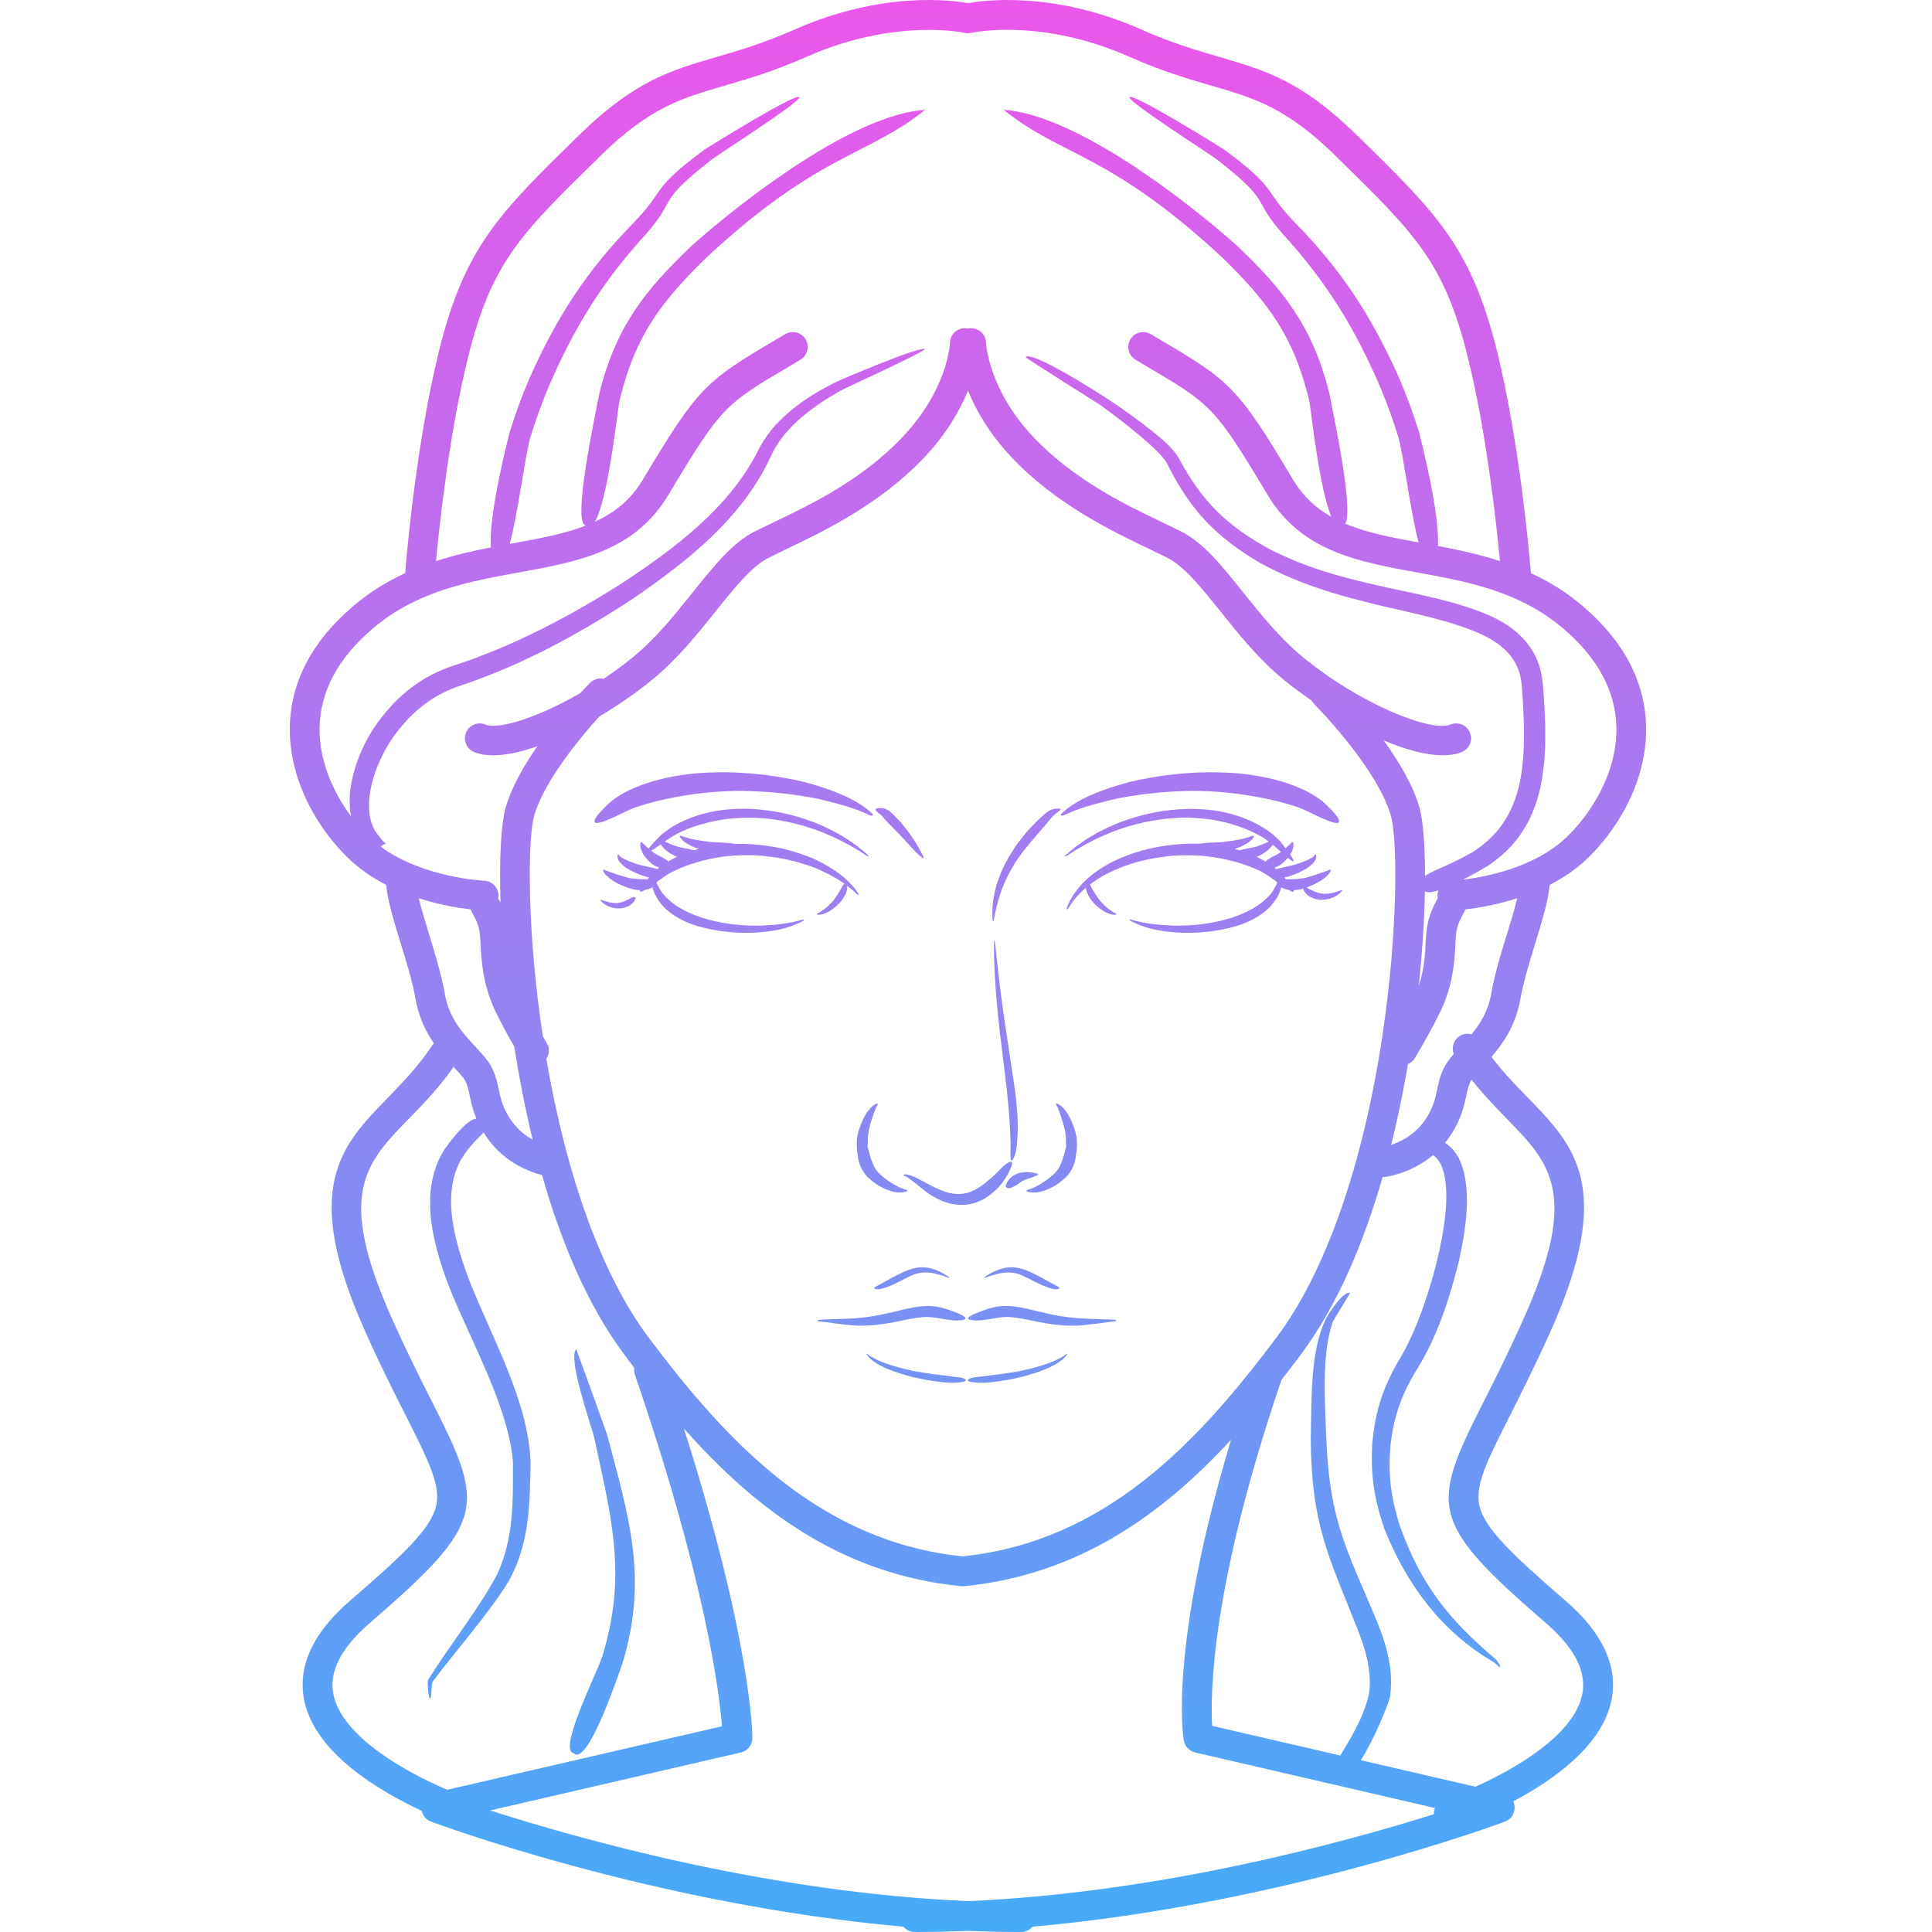 <svg width="120" height="120" viewBox="0 0 120 120" fill="none" xmlns="http://www.w3.org/2000/svg">
<path fill-rule="evenodd" clip-rule="evenodd" d="M54.039 68.853C53.925 68.98 53.83 69.1 53.747 69.253C53.709 69.322 53.671 69.399 53.633 69.469C53.461 69.831 53.315 70.212 53.245 70.605C53.226 70.688 53.22 70.764 53.22 70.847C53.214 71.126 53.214 71.45 53.277 71.729C53.284 71.786 53.284 71.85 53.296 71.913C53.373 72.352 53.519 72.675 53.804 73.018C53.823 73.056 54.014 73.228 54.058 73.26C54.312 73.482 54.547 73.641 54.846 73.787C55.055 73.895 55.233 73.952 55.462 74.016C55.735 74.085 55.983 74.085 56.262 74.028C56.319 74.009 56.364 73.977 56.344 73.914C55.938 73.819 55.589 73.622 55.246 73.393C55.201 73.368 55.157 73.336 55.112 73.304C54.846 73.114 54.535 72.853 54.357 72.568C54.338 72.542 54.274 72.415 54.255 72.377C54.16 72.168 54.09 71.977 54.027 71.748C53.982 71.57 53.938 71.386 53.88 71.215C53.893 71.094 53.9 70.974 53.9 70.847C53.9 70.624 53.925 70.434 53.963 70.205C54.008 70.015 54.052 69.831 54.109 69.64C54.166 69.475 54.223 69.297 54.281 69.138C54.293 69.1 54.312 69.062 54.319 69.03C54.344 68.954 54.389 68.865 54.414 68.789C54.427 68.757 54.471 68.687 54.496 68.656C54.516 68.618 54.522 68.573 54.49 68.541C54.408 68.554 54.338 68.599 54.268 68.643C54.179 68.706 54.109 68.77 54.039 68.853Z" fill="url(#paint0_linear_24059_5748)"/>
<path fill-rule="evenodd" clip-rule="evenodd" d="M54.776 50.671C54.776 50.671 54.827 50.728 54.833 50.734C54.928 50.849 55.017 50.963 55.125 51.071C55.386 51.35 55.671 51.617 55.938 51.897C56.224 52.201 56.503 52.519 56.783 52.824C56.941 52.989 57.1 53.122 57.272 53.275C57.303 53.3 57.354 53.325 57.38 53.281C57.227 52.932 57.043 52.602 56.84 52.284C56.573 51.871 56.268 51.452 55.951 51.077C55.817 50.931 55.684 50.792 55.544 50.652C55.386 50.499 55.246 50.36 55.043 50.264C55.011 50.245 54.928 50.22 54.89 50.207C54.808 50.188 54.268 50.131 54.42 50.353C54.547 50.519 54.623 50.525 54.776 50.671Z" fill="url(#paint1_linear_24059_5748)"/>
<path fill-rule="evenodd" clip-rule="evenodd" d="M40.767 49.763C42.456 49.369 43.834 49.178 45.574 49.128C45.739 49.121 45.911 49.121 46.076 49.121C47.612 49.153 48.953 49.274 50.458 49.547C50.769 49.61 51.074 49.674 51.391 49.756C52.198 49.96 53.176 50.226 53.931 50.595C53.995 50.627 54.23 50.734 54.223 50.576C53.271 49.661 51.88 49.147 50.642 48.766C50.388 48.69 50.14 48.626 49.886 48.556C48.413 48.213 47.079 48.042 45.568 47.978C44.856 47.959 44.171 47.966 43.466 48.016C42.392 48.099 41.459 48.258 40.43 48.562C39.528 48.848 38.76 49.166 38.004 49.737C37.953 49.782 36.378 51.166 37.134 51.115C37.655 51.052 38.817 50.392 39.452 50.15C39.89 50.004 40.316 49.877 40.767 49.763Z" fill="url(#paint2_linear_24059_5748)"/>
<path fill-rule="evenodd" clip-rule="evenodd" d="M39.389 55.713C39.363 55.713 39.306 55.72 39.293 55.745C39.293 55.739 39.293 55.732 39.293 55.726C39.293 55.72 39.077 55.84 39.065 55.853C38.989 55.891 38.912 55.923 38.836 55.955C38.665 56.024 38.538 56.069 38.353 56.088C38.347 56.088 38.328 56.088 38.322 56.088C38.144 56.094 38.017 56.082 37.845 56.044C37.82 56.044 37.718 56.012 37.693 56.005C37.579 55.967 37.458 55.935 37.35 55.897C37.325 55.885 37.293 55.885 37.287 55.916C37.42 56.082 37.579 56.19 37.769 56.285C37.776 56.285 37.807 56.297 37.814 56.304C38.004 56.374 38.163 56.412 38.373 56.425C38.487 56.425 38.582 56.418 38.696 56.399C38.804 56.374 38.893 56.348 38.995 56.304C39.147 56.228 39.274 56.139 39.376 55.993C39.401 55.948 39.427 55.904 39.446 55.859C39.452 55.853 39.465 55.828 39.465 55.821C39.465 55.758 39.465 55.707 39.389 55.713Z" fill="url(#paint3_linear_24059_5748)"/>
<path fill-rule="evenodd" clip-rule="evenodd" d="M56.453 81.935C57.919 81.655 57.958 81.884 59.234 82.011C59.291 82.017 60.18 82.049 59.926 81.808C59.717 81.617 59.234 81.477 58.955 81.369C57.964 81.007 57.272 81.077 56.243 81.306C55.754 81.427 55.265 81.541 54.77 81.649C54.027 81.801 53.347 81.884 52.591 81.909C52.058 81.922 51.525 81.947 50.991 81.966C50.978 81.966 50.686 81.979 50.782 82.055C51.607 82.157 52.458 82.297 53.284 82.341C54.37 82.366 55.335 82.17 56.395 81.947C56.408 81.947 56.44 81.941 56.453 81.935Z" fill="url(#paint4_linear_24059_5748)"/>
<path fill-rule="evenodd" clip-rule="evenodd" d="M57.634 78.74C57.215 78.683 56.916 78.721 56.516 78.848C56.465 78.855 56.141 78.988 56.078 79.026C55.646 79.223 55.182 79.483 54.77 79.712C54.687 79.763 54.16 79.985 54.338 80.055C54.598 80.137 54.967 79.985 55.208 79.896C55.748 79.693 56.141 79.426 56.656 79.204C56.7 79.191 56.738 79.172 56.783 79.153C57.081 79.058 57.297 79.026 57.602 79.039C57.767 79.045 57.907 79.07 58.066 79.102C58.326 79.166 58.605 79.242 58.853 79.344C58.872 79.344 58.986 79.388 58.967 79.331C58.567 79.064 58.199 78.867 57.729 78.759C57.697 78.753 57.665 78.747 57.634 78.74Z" fill="url(#paint5_linear_24059_5748)"/>
<path fill-rule="evenodd" clip-rule="evenodd" d="M59.221 85.51C58.377 85.396 57.577 85.313 56.732 85.154C56.694 85.142 56.643 85.135 56.605 85.123C56.046 85.002 55.532 84.868 54.998 84.678C54.909 84.646 54.827 84.615 54.751 84.583C54.484 84.468 54.135 84.316 53.912 84.126C53.893 84.106 53.823 84.056 53.817 84.1C54.039 84.481 54.516 84.735 54.897 84.919C54.916 84.938 55.17 85.046 55.214 85.059C55.69 85.25 56.16 85.389 56.656 85.523C56.948 85.593 57.24 85.65 57.532 85.707C58.116 85.815 58.955 85.929 59.545 85.866C59.602 85.859 60.098 85.828 59.971 85.688C59.825 85.542 59.425 85.535 59.221 85.51Z" fill="url(#paint6_linear_24059_5748)"/>
<path fill-rule="evenodd" clip-rule="evenodd" d="M66.302 73.018C66.588 72.675 66.734 72.352 66.81 71.913C66.823 71.85 66.823 71.786 66.829 71.729C66.893 71.45 66.899 71.126 66.886 70.847C66.886 70.764 66.88 70.688 66.861 70.605C66.791 70.212 66.645 69.831 66.474 69.469C66.436 69.399 66.397 69.322 66.359 69.253C66.277 69.1 66.188 68.98 66.067 68.853C65.997 68.77 65.927 68.706 65.839 68.643C65.769 68.599 65.705 68.554 65.616 68.541C65.585 68.573 65.591 68.618 65.616 68.656C65.635 68.687 65.68 68.757 65.692 68.789C65.724 68.865 65.762 68.954 65.788 69.03C65.794 69.062 65.813 69.1 65.826 69.138C65.883 69.297 65.94 69.475 65.991 69.64C66.055 69.831 66.099 70.015 66.143 70.205C66.188 70.434 66.213 70.624 66.207 70.847C66.207 70.974 66.213 71.094 66.226 71.215C66.169 71.386 66.131 71.57 66.08 71.748C66.016 71.977 65.953 72.168 65.851 72.377C65.832 72.415 65.769 72.542 65.75 72.568C65.572 72.853 65.261 73.114 64.988 73.304C64.95 73.336 64.905 73.368 64.861 73.393C64.518 73.622 64.168 73.819 63.762 73.914C63.743 73.977 63.787 74.009 63.838 74.028C64.124 74.085 64.365 74.085 64.645 74.016C64.873 73.952 65.051 73.895 65.261 73.787C65.559 73.641 65.794 73.482 66.048 73.26C66.093 73.228 66.283 73.056 66.302 73.018Z" fill="url(#paint7_linear_24059_5748)"/>
<path fill-rule="evenodd" clip-rule="evenodd" d="M61.742 57.066C61.812 56.64 61.927 56.196 62.047 55.783C62.257 55.078 62.511 54.526 62.873 53.884C62.93 53.789 62.981 53.7 63.038 53.611C63.59 52.741 64.327 51.96 64.994 51.166C65.032 51.122 65.07 51.071 65.108 51.026C65.121 51.008 65.445 50.633 65.47 50.62C65.566 50.538 65.712 50.423 65.82 50.341C66.055 50.163 65.502 50.201 65.261 50.309C65.178 50.353 65.108 50.398 65.032 50.449C64.93 50.525 64.848 50.595 64.759 50.677C64.181 51.192 63.686 51.738 63.228 52.354C62.93 52.773 62.676 53.179 62.441 53.63C62.219 54.068 62.054 54.468 61.901 54.945C61.685 55.713 61.596 56.399 61.654 57.199C61.717 57.263 61.742 57.091 61.742 57.066Z" fill="url(#paint8_linear_24059_5748)"/>
<path fill-rule="evenodd" clip-rule="evenodd" d="M66.175 50.595C66.931 50.226 67.909 49.96 68.722 49.756C69.033 49.674 69.338 49.61 69.649 49.547C71.16 49.274 72.494 49.153 74.037 49.121C74.202 49.121 74.367 49.121 74.532 49.128C76.272 49.178 77.651 49.369 79.34 49.763C79.791 49.877 80.216 50.004 80.654 50.15C81.289 50.392 82.452 51.052 82.972 51.115C83.728 51.166 82.153 49.782 82.102 49.737C81.347 49.166 80.578 48.848 79.683 48.562C78.648 48.258 77.714 48.099 76.647 48.016C75.936 47.966 75.25 47.959 74.539 47.978C73.027 48.042 71.694 48.213 70.22 48.556C69.966 48.626 69.719 48.69 69.471 48.766C68.226 49.147 66.842 49.661 65.883 50.576C65.877 50.734 66.112 50.627 66.175 50.595Z" fill="url(#paint9_linear_24059_5748)"/>
<path fill-rule="evenodd" clip-rule="evenodd" d="M83.296 55.3C83.175 55.345 83.036 55.383 82.915 55.421C82.883 55.428 82.769 55.466 82.744 55.466C82.553 55.504 82.407 55.516 82.21 55.516C82.204 55.51 82.185 55.51 82.172 55.51C81.969 55.491 81.836 55.447 81.645 55.37C81.556 55.332 81.467 55.294 81.378 55.25C81.372 55.243 81.213 55.154 81.15 55.123C81.239 55.091 81.315 55.066 81.397 55.027C81.607 54.945 81.791 54.85 81.988 54.735C82.039 54.703 82.267 54.551 82.299 54.507C82.401 54.424 82.49 54.342 82.566 54.234C82.591 54.196 82.617 54.164 82.636 54.119C82.642 54.087 82.655 54.056 82.648 54.024C82.617 54.011 82.566 54.018 82.54 54.037C82.534 54.037 82.528 54.043 82.521 54.049C82.496 54.062 82.452 54.081 82.426 54.087C82.325 54.126 82.223 54.157 82.121 54.196C82.102 54.202 82.09 54.208 82.07 54.215C81.797 54.31 81.518 54.405 81.239 54.481C81.188 54.494 81.137 54.507 81.086 54.519C80.788 54.589 80.572 54.602 80.273 54.608C80.14 54.615 80.013 54.615 79.88 54.608C79.873 54.608 79.867 54.608 79.861 54.608C79.829 54.57 79.797 54.532 79.772 54.5C79.899 54.475 80.019 54.443 80.102 54.418C80.299 54.354 80.477 54.284 80.661 54.202C80.889 54.094 81.093 53.992 81.296 53.846C81.328 53.821 81.474 53.7 81.493 53.675C81.588 53.586 81.664 53.497 81.715 53.37C81.74 53.319 81.753 53.275 81.753 53.218C81.759 53.167 81.753 53.129 81.74 53.078C81.696 53.065 81.664 53.097 81.645 53.129C81.639 53.141 81.62 53.167 81.613 53.179C81.582 53.205 81.562 53.23 81.524 53.249C81.461 53.287 81.391 53.325 81.321 53.364C81.315 53.37 81.296 53.383 81.283 53.383C81.023 53.503 80.762 53.599 80.489 53.687C80.489 53.687 80.47 53.694 80.457 53.694C80.064 53.814 79.645 53.865 79.264 53.986C79.225 53.954 79.194 53.922 79.156 53.897C79.295 53.852 79.422 53.789 79.543 53.706C79.581 53.681 79.683 53.605 79.708 53.573C79.81 53.478 79.905 53.383 79.988 53.281C80.064 53.338 80.14 53.395 80.216 53.452C80.457 53.605 80.337 53.376 80.134 53.078C80.153 53.052 80.165 53.033 80.178 53.008C80.184 53.002 80.204 52.963 80.21 52.957C80.267 52.843 80.305 52.748 80.324 52.62C80.343 52.513 80.35 52.417 80.318 52.316C80.273 52.303 80.235 52.316 80.21 52.347C80.178 52.379 80.089 52.474 80.051 52.5C80.026 52.519 79.994 52.551 79.969 52.576C79.943 52.602 79.886 52.652 79.861 52.678C79.854 52.678 79.854 52.678 79.848 52.684C79.683 52.462 79.53 52.271 79.492 52.227C78.933 51.668 78.394 51.325 77.689 50.995C76.819 50.607 76.063 50.417 75.129 50.303C74.678 50.258 74.253 50.239 73.802 50.245C72.31 50.283 71.109 50.519 69.706 51.02C68.36 51.541 67.21 52.176 66.143 53.16C66.105 53.268 66.308 53.129 66.378 53.084C67.039 52.633 67.775 52.239 68.499 51.916C69.884 51.293 71.433 50.906 72.945 50.811C73.231 50.792 73.51 50.785 73.802 50.785C75.161 50.83 76.19 51.014 77.454 51.522C77.809 51.674 78.127 51.833 78.463 52.03C78.59 52.112 78.698 52.195 78.8 52.271C78.775 52.29 78.743 52.303 78.711 52.316C78.686 52.328 78.616 52.367 78.59 52.373C78.394 52.455 78.216 52.525 78.013 52.589C78 52.595 77.962 52.602 77.955 52.608C77.625 52.69 77.32 52.709 77.009 52.817C76.901 52.786 76.793 52.754 76.692 52.728C76.793 52.697 76.901 52.659 77.009 52.614C77.035 52.602 77.174 52.544 77.187 52.532C77.454 52.398 77.746 52.227 77.892 51.954C77.867 51.909 77.822 51.903 77.784 51.916C77.625 51.992 77.397 52.036 77.231 52.087C77.181 52.1 77.098 52.125 77.054 52.132C76.723 52.195 76.419 52.246 76.088 52.284C76.063 52.29 76.031 52.297 75.999 52.297C75.504 52.341 75.015 52.322 74.526 52.405C73.916 52.386 73.345 52.411 72.729 52.481C71.433 52.646 70.386 52.919 69.198 53.478C69.007 53.573 68.817 53.675 68.633 53.783C68.049 54.132 67.604 54.475 67.14 54.977C66.74 55.434 66.442 55.866 66.245 56.45C66.277 56.577 66.442 56.285 66.448 56.278C66.709 55.853 67.001 55.535 67.369 55.205C67.394 55.18 67.42 55.161 67.445 55.135C67.452 55.243 67.509 55.453 67.56 55.535C67.629 55.7 67.718 55.828 67.826 55.967C67.896 56.05 67.966 56.12 68.042 56.196C68.22 56.367 68.385 56.501 68.601 56.621C68.614 56.628 68.69 56.672 68.696 56.672C68.887 56.767 69.115 56.844 69.331 56.806C69.344 56.774 69.325 56.748 69.3 56.736C69.192 56.691 69.065 56.602 68.963 56.532C68.938 56.513 68.861 56.469 68.842 56.45C68.671 56.304 68.537 56.177 68.385 56.012C68.372 55.999 68.341 55.967 68.328 55.948C68.163 55.745 68.061 55.567 67.921 55.351C67.89 55.294 67.858 55.243 67.826 55.186C67.769 55.091 67.744 55.015 67.687 54.951C67.839 54.837 67.991 54.722 68.156 54.615C68.391 54.462 68.614 54.335 68.861 54.215C70.106 53.611 71.167 53.351 72.538 53.179C72.621 53.167 72.704 53.16 72.786 53.154C74.31 53.059 75.466 53.167 76.933 53.586C77.416 53.732 77.841 53.897 78.298 54.113C78.66 54.31 78.984 54.538 79.283 54.754C79.302 54.786 79.321 54.812 79.308 54.831C79.314 54.843 79.321 54.85 79.327 54.862C79.219 55.046 79.086 55.307 78.99 55.447C78.972 55.466 78.921 55.535 78.902 55.548C78.648 55.84 78.413 56.044 78.082 56.266C77.562 56.602 77.098 56.799 76.52 56.996C76.247 57.079 75.987 57.155 75.707 57.218C74.71 57.434 73.84 57.51 72.824 57.491C71.922 57.453 71.059 57.364 70.195 57.104C70.106 57.142 70.278 57.231 70.297 57.237C70.779 57.479 71.256 57.644 71.789 57.752C72.888 57.968 74.037 57.993 75.142 57.853C75.371 57.828 75.587 57.796 75.809 57.752C76.793 57.561 77.593 57.32 78.413 56.736C78.629 56.577 78.794 56.431 78.965 56.234C79.086 56.094 79.181 55.967 79.276 55.815C79.403 55.599 79.53 55.364 79.575 55.11C79.626 55.142 79.683 55.173 79.715 55.18C79.829 55.231 79.943 55.256 80.051 55.275C80.108 55.307 80.159 55.339 80.21 55.364C80.35 55.421 80.381 55.383 80.35 55.288C80.47 55.288 80.585 55.275 80.705 55.25C80.788 55.237 80.864 55.212 80.94 55.193C80.94 55.199 80.94 55.205 80.94 55.218C80.947 55.218 80.953 55.25 80.959 55.256C80.978 55.307 81.01 55.358 81.042 55.408C81.15 55.567 81.296 55.669 81.467 55.751C81.575 55.802 81.677 55.84 81.797 55.859C81.924 55.885 82.032 55.891 82.153 55.885C82.388 55.872 82.566 55.84 82.782 55.751C82.788 55.751 82.826 55.732 82.833 55.732C83.042 55.624 83.214 55.504 83.366 55.326C83.36 55.288 83.322 55.288 83.296 55.3ZM78.044 53.218C78.076 53.205 78.108 53.198 78.133 53.186C78.362 53.078 78.546 52.97 78.737 52.817C78.749 52.805 78.819 52.748 78.825 52.741C78.914 52.652 78.99 52.57 79.054 52.468C79.238 52.62 79.403 52.773 79.562 52.913C79.537 52.932 79.511 52.957 79.48 52.976C79.454 52.989 79.384 53.04 79.359 53.052C79.187 53.154 78.99 53.224 78.832 53.338C78.819 53.344 78.781 53.37 78.768 53.376C78.749 53.389 78.654 53.452 78.648 53.465C78.622 53.484 78.603 53.497 78.59 53.51C78.419 53.402 78.235 53.306 78.044 53.218Z" fill="url(#paint10_linear_24059_5748)"/>
<path fill-rule="evenodd" clip-rule="evenodd" d="M69.115 81.966C68.582 81.947 68.049 81.922 67.515 81.909C66.759 81.884 66.08 81.801 65.337 81.649C64.841 81.541 64.353 81.427 63.864 81.306C62.835 81.077 62.143 81.007 61.152 81.369C60.879 81.477 60.396 81.617 60.18 81.808C59.933 82.049 60.815 82.017 60.879 82.011C62.155 81.884 62.187 81.655 63.654 81.935C63.667 81.941 63.698 81.947 63.711 81.947C64.772 82.17 65.737 82.366 66.829 82.341C67.648 82.297 68.499 82.157 69.325 82.055C69.42 81.979 69.128 81.966 69.115 81.966Z" fill="url(#paint11_linear_24059_5748)"/>
<path fill-rule="evenodd" clip-rule="evenodd" d="M61.139 79.331C61.12 79.388 61.241 79.344 61.254 79.344C61.508 79.242 61.781 79.166 62.041 79.102C62.2 79.07 62.346 79.045 62.505 79.039C62.809 79.026 63.032 79.058 63.324 79.153C63.368 79.172 63.406 79.191 63.451 79.204C63.965 79.426 64.359 79.693 64.905 79.896C65.14 79.985 65.508 80.137 65.769 80.055C65.947 79.985 65.419 79.763 65.337 79.712C64.93 79.483 64.46 79.223 64.035 79.026C63.959 78.988 63.641 78.855 63.59 78.848C63.19 78.721 62.892 78.683 62.473 78.74C62.441 78.747 62.409 78.753 62.377 78.759C61.908 78.867 61.539 79.064 61.139 79.331Z" fill="url(#paint12_linear_24059_5748)"/>
<path fill-rule="evenodd" clip-rule="evenodd" d="M66.194 84.126C65.972 84.316 65.623 84.468 65.362 84.583C65.28 84.615 65.197 84.646 65.108 84.678C64.575 84.868 64.06 85.002 63.508 85.123C63.464 85.135 63.419 85.142 63.375 85.154C62.53 85.313 61.73 85.396 60.885 85.51C60.688 85.535 60.282 85.542 60.136 85.688C60.015 85.828 60.504 85.859 60.561 85.866C61.152 85.929 61.99 85.815 62.574 85.707C62.873 85.65 63.159 85.593 63.451 85.523C63.946 85.389 64.416 85.25 64.892 85.059C64.937 85.046 65.191 84.938 65.21 84.919C65.591 84.735 66.067 84.481 66.29 84.1C66.283 84.056 66.213 84.106 66.194 84.126Z" fill="url(#paint13_linear_24059_5748)"/>
<path fill-rule="evenodd" clip-rule="evenodd" d="M52.248 55.186C52.217 55.243 52.185 55.294 52.147 55.351C52.014 55.567 51.906 55.745 51.747 55.948C51.734 55.967 51.702 55.999 51.69 56.012C51.537 56.177 51.404 56.304 51.232 56.45C51.213 56.469 51.137 56.513 51.112 56.532C51.01 56.602 50.883 56.691 50.775 56.736C50.75 56.748 50.731 56.774 50.743 56.806C50.959 56.844 51.181 56.767 51.378 56.672C51.385 56.672 51.461 56.628 51.474 56.621C51.683 56.501 51.855 56.367 52.032 56.196C52.109 56.12 52.179 56.05 52.248 55.967C52.356 55.828 52.439 55.7 52.515 55.535C52.566 55.453 52.623 55.237 52.623 55.135C52.623 55.11 52.623 55.066 52.623 55.021C52.801 55.154 52.972 55.294 53.125 55.447C53.138 55.459 53.341 55.662 53.341 55.535C52.68 54.526 51.69 53.891 50.616 53.376C50.591 53.351 50.223 53.211 50.159 53.186C48.978 52.741 47.949 52.525 46.692 52.436C46.33 52.411 45.987 52.405 45.644 52.417C45.142 52.322 44.621 52.341 44.107 52.297C44.082 52.297 44.05 52.29 44.025 52.284C43.688 52.246 43.383 52.195 43.053 52.132C43.008 52.125 42.926 52.1 42.875 52.087C42.71 52.036 42.481 51.992 42.329 51.916C42.284 51.903 42.24 51.909 42.215 51.954C42.361 52.227 42.653 52.398 42.919 52.532C42.932 52.544 43.078 52.602 43.097 52.614C43.205 52.659 43.307 52.697 43.415 52.728C43.307 52.754 43.205 52.786 43.097 52.817C42.786 52.709 42.481 52.69 42.157 52.608C42.145 52.602 42.107 52.595 42.094 52.589C41.891 52.525 41.713 52.455 41.516 52.373C41.491 52.367 41.421 52.328 41.389 52.316C41.364 52.297 41.325 52.284 41.294 52.265C41.541 52.093 41.808 51.916 42.107 51.757C42.443 51.592 42.761 51.458 43.116 51.338C44.361 50.925 45.364 50.785 46.673 50.792C46.946 50.798 47.206 50.811 47.473 50.83C48.914 50.963 50.394 51.357 51.709 51.966C52.401 52.284 53.106 52.659 53.734 53.09C53.734 53.09 54.008 53.275 53.963 53.16C52.947 52.22 51.855 51.598 50.578 51.077C49.245 50.582 48.108 50.334 46.692 50.245C46.247 50.226 45.834 50.233 45.396 50.258C44.501 50.328 43.764 50.48 42.919 50.792C42.221 51.065 41.668 51.357 41.09 51.833C41.014 51.903 40.525 52.398 40.284 52.709C40.271 52.697 40.259 52.69 40.246 52.678C40.221 52.652 40.17 52.602 40.138 52.576C40.119 52.551 40.081 52.519 40.055 52.5C40.017 52.474 39.928 52.379 39.897 52.347C39.871 52.316 39.833 52.303 39.795 52.316C39.757 52.417 39.763 52.513 39.782 52.62C39.801 52.748 39.84 52.843 39.897 52.957C39.903 52.964 39.922 53.002 39.922 53.008C40.055 53.23 40.208 53.402 40.398 53.573C40.424 53.605 40.525 53.681 40.563 53.706C40.684 53.789 40.811 53.846 40.944 53.897C40.906 53.922 40.875 53.948 40.837 53.98C40.456 53.865 40.043 53.808 39.643 53.694C39.643 53.694 39.624 53.687 39.617 53.687C39.344 53.599 39.084 53.503 38.823 53.383C38.817 53.383 38.798 53.37 38.785 53.364C38.715 53.325 38.646 53.287 38.576 53.249C38.55 53.23 38.525 53.205 38.499 53.179C38.487 53.167 38.468 53.141 38.461 53.129C38.442 53.097 38.411 53.065 38.373 53.078C38.353 53.129 38.347 53.167 38.353 53.218C38.353 53.275 38.366 53.319 38.392 53.37C38.442 53.497 38.519 53.586 38.62 53.675C38.633 53.7 38.779 53.821 38.811 53.846C39.02 53.992 39.217 54.094 39.446 54.202C39.63 54.278 39.814 54.354 40.005 54.418C40.087 54.443 40.202 54.475 40.322 54.5C40.29 54.532 40.259 54.57 40.227 54.608C40.093 54.615 39.967 54.615 39.84 54.608C39.535 54.602 39.319 54.589 39.02 54.519C38.969 54.507 38.919 54.494 38.868 54.481C38.588 54.405 38.309 54.31 38.036 54.215C38.017 54.208 38.004 54.202 37.985 54.196C37.883 54.157 37.788 54.126 37.68 54.087C37.655 54.081 37.61 54.062 37.585 54.049C37.579 54.043 37.572 54.037 37.566 54.037C37.541 54.018 37.483 54.011 37.458 54.024C37.452 54.056 37.464 54.087 37.477 54.119C37.496 54.164 37.515 54.196 37.547 54.234C37.617 54.342 37.706 54.424 37.807 54.507C37.839 54.551 38.068 54.703 38.125 54.735C38.315 54.85 38.499 54.945 38.709 55.027C38.938 55.123 39.16 55.199 39.401 55.25C39.522 55.275 39.636 55.288 39.757 55.288C39.731 55.377 39.763 55.415 39.89 55.364C39.947 55.339 40.011 55.307 40.068 55.275C40.176 55.256 40.284 55.231 40.392 55.18C40.43 55.173 40.481 55.142 40.532 55.11C40.576 55.364 40.703 55.599 40.83 55.815C40.925 55.967 41.021 56.094 41.135 56.234C41.313 56.431 41.484 56.577 41.694 56.736C42.513 57.32 43.32 57.561 44.298 57.752C44.52 57.796 44.736 57.828 44.964 57.853C46.076 57.993 47.219 57.968 48.317 57.752C48.851 57.644 49.334 57.479 49.816 57.237C49.835 57.231 50 57.142 49.911 57.104C49.048 57.364 48.184 57.453 47.282 57.491C46.266 57.51 45.396 57.434 44.399 57.218C44.126 57.155 43.859 57.079 43.593 56.996C43.008 56.799 42.545 56.602 42.024 56.266C41.7 56.044 41.465 55.84 41.205 55.548C41.186 55.535 41.135 55.466 41.122 55.447C41.021 55.307 40.894 55.046 40.779 54.862C40.786 54.85 40.792 54.843 40.798 54.831C40.786 54.812 40.805 54.792 40.818 54.761C41.103 54.557 41.395 54.348 41.681 54.189C42.088 53.986 42.462 53.827 42.888 53.681C44.215 53.249 45.263 53.103 46.666 53.116C46.787 53.122 46.908 53.122 47.028 53.129C48.279 53.23 49.264 53.414 50.432 53.834C50.724 53.941 50.991 54.062 51.264 54.196C51.664 54.392 52.077 54.621 52.452 54.894C52.35 54.964 52.318 55.059 52.248 55.186ZM41.51 53.503C41.497 53.49 41.484 53.478 41.459 53.465C41.453 53.452 41.357 53.389 41.338 53.376C41.325 53.37 41.287 53.344 41.275 53.338C41.116 53.224 40.925 53.154 40.748 53.052C40.722 53.04 40.652 52.989 40.621 52.976C40.563 52.932 40.506 52.881 40.449 52.836C40.64 52.728 40.837 52.589 41.04 52.443C41.103 52.551 41.186 52.646 41.281 52.741C41.287 52.748 41.357 52.805 41.364 52.817C41.56 52.97 41.751 53.078 41.973 53.186C41.999 53.198 42.03 53.205 42.056 53.218C41.865 53.306 41.681 53.402 41.51 53.503Z" fill="url(#paint14_linear_24059_5748)"/>
<path fill-rule="evenodd" clip-rule="evenodd" d="M62.886 72.059C63.159 71.691 63.178 70.91 63.203 70.485C63.279 68.941 62.981 67.297 62.752 65.779C62.53 64.305 62.301 62.826 62.117 61.352C62.016 60.483 61.908 59.606 61.825 58.736C61.812 58.635 61.781 58.355 61.736 58.469C61.73 59.936 61.819 61.378 61.965 62.839C62.123 64.445 62.352 66.046 62.53 67.652C62.657 68.827 62.746 69.938 62.771 71.12C62.778 71.228 62.695 72.288 62.886 72.059Z" fill="url(#paint15_linear_24059_5748)"/>
<path fill-rule="evenodd" clip-rule="evenodd" d="M56.611 73.031C56.522 72.993 56.44 72.968 56.344 72.955C56.325 72.949 56.294 72.942 56.275 72.942C56.218 72.936 56.071 72.955 56.135 73.037C56.186 73.044 56.243 73.069 56.294 73.088C56.325 73.101 56.478 73.196 56.503 73.222C56.681 73.355 56.859 73.501 57.037 73.641C57.297 73.857 57.538 74.047 57.824 74.231C58.072 74.384 58.3 74.504 58.567 74.612C58.923 74.746 59.209 74.816 59.59 74.835C60.009 74.847 60.333 74.803 60.72 74.65C60.726 74.65 60.745 74.644 60.752 74.644C61.228 74.447 61.571 74.187 61.939 73.825C62.193 73.565 62.384 73.311 62.562 72.993C62.606 72.904 63.089 72.079 62.746 72.161C62.397 72.269 62.066 72.707 61.787 72.968C61.666 73.076 61.546 73.183 61.425 73.285C61.107 73.558 60.828 73.774 60.453 73.952C60.148 74.092 59.913 74.149 59.583 74.162C59.571 74.168 59.532 74.162 59.52 74.162C59.24 74.155 59.024 74.117 58.758 74.041C58.275 73.882 57.894 73.685 57.456 73.438C57.386 73.4 57.316 73.368 57.246 73.33C57.037 73.215 56.834 73.107 56.611 73.031Z" fill="url(#paint16_linear_24059_5748)"/>
<path fill-rule="evenodd" clip-rule="evenodd" d="M62.562 73.425C62.498 73.546 62.39 73.704 62.543 73.774C62.721 73.85 62.809 73.774 62.987 73.685C63.222 73.571 63.324 73.463 63.527 73.342C63.533 73.342 63.552 73.33 63.559 73.33C63.705 73.253 63.895 73.196 64.054 73.145C64.187 73.107 64.308 73.05 64.435 72.993C64.473 72.974 64.492 72.949 64.48 72.904C64.257 72.853 64.035 72.809 63.806 72.802C63.629 72.802 63.483 72.822 63.305 72.86C63.267 72.866 63.12 72.923 63.076 72.942C62.879 73.037 62.657 73.234 62.562 73.425Z" fill="url(#paint17_linear_24059_5748)"/>
<path fill-rule="evenodd" clip-rule="evenodd" d="M97.23 99.418C93.839 96.49 92.264 94.954 91.909 93.594C91.572 92.305 92.353 90.756 93.775 87.949C94.468 86.564 95.338 84.844 96.303 82.71C100.317 73.749 97.802 71.164 94.893 68.173C94.138 67.398 93.363 66.605 92.639 65.646C93.369 64.801 94.15 63.684 94.436 62.039C94.626 60.965 95.007 59.733 95.37 58.546C95.782 57.206 96.163 55.942 96.259 54.958C97.027 54.564 97.77 54.075 98.437 53.472C100.31 51.745 102.298 48.671 102.241 45.178C102.203 42.397 100.894 39.875 98.367 37.697C97.319 36.789 96.214 36.122 95.09 35.601C94.938 33.804 94.328 27.27 92.982 21.808C91.394 15.369 89.21 13.229 84.434 8.542L84.256 8.377C80.846 5.03 78.598 4.376 75.759 3.544C74.387 3.144 72.825 2.693 70.895 1.836C65.446 -0.571 61.115 0.013 60.124 0.197C59.133 0.013 54.796 -0.571 49.353 1.836C47.417 2.693 45.861 3.144 44.489 3.544C41.644 4.376 39.402 5.03 35.986 8.377L35.814 8.542C31.032 13.229 28.848 15.369 27.266 21.808C25.92 27.27 25.31 33.804 25.164 35.601C24.034 36.122 22.929 36.789 21.881 37.697C19.347 39.875 18.045 42.397 18.001 45.178C17.95 48.671 19.938 51.745 21.811 53.472C22.472 54.075 23.221 54.564 23.983 54.958C24.078 55.942 24.466 57.206 24.872 58.546C25.241 59.733 25.622 60.965 25.806 62.039C26.009 63.182 26.447 64.071 26.942 64.795C26.053 66.154 25.056 67.183 24.098 68.173C21.183 71.164 18.668 73.749 22.688 82.71C23.64 84.844 24.517 86.564 25.215 87.949C26.631 90.756 27.412 92.305 27.076 93.594C26.72 94.954 25.145 96.49 21.748 99.418C19.436 101.412 18.477 103.489 18.89 105.591C19.538 108.855 23.5 111.217 26.193 112.475C26.257 112.773 26.466 113.027 26.765 113.141C26.917 113.199 40.571 118.298 56.111 119.67C56.282 119.873 56.536 120 56.822 120C57.92 120 59.025 119.975 60.124 119.93C61.223 119.975 62.321 120 63.426 120C63.712 120 63.96 119.873 64.131 119.67C79.677 118.298 93.325 113.199 93.483 113.141C93.864 112.995 94.106 112.621 94.074 112.214C94.068 112.094 94.036 111.986 93.991 111.884C96.532 110.538 99.535 108.398 100.094 105.591C100.507 103.489 99.542 101.412 97.23 99.418ZM93.604 58C93.223 59.251 92.823 60.534 92.62 61.727C92.429 62.813 91.94 63.588 91.4 64.242C91.159 64.172 90.892 64.204 90.664 64.35C90.283 64.592 90.137 65.061 90.295 65.468C90.168 65.62 90.041 65.766 89.933 65.919C89.514 66.51 89.387 67.094 89.267 67.659C89.133 68.3 89 68.91 88.409 69.71C87.8 70.523 86.968 70.923 86.409 71.114C86.841 69.374 87.184 67.672 87.45 66.09C87.615 66.02 87.762 65.906 87.863 65.747C87.889 65.697 88.612 64.534 89.394 62.972C90.232 61.302 90.353 59.797 90.41 58.406C90.442 57.581 90.632 57.225 90.899 56.73C90.937 56.647 90.981 56.565 91.026 56.482C91.762 56.399 92.944 56.209 94.239 55.79C94.08 56.444 93.852 57.206 93.604 58ZM79.309 83.04C74.413 89.581 68.659 95.754 59.788 96.668C50.916 95.754 45.162 89.581 40.26 83.04C37.427 79.249 35.198 73.152 33.934 65.76C34.131 65.468 34.15 65.081 33.953 64.769C33.947 64.763 33.858 64.617 33.718 64.369C32.715 57.771 32.772 52.062 33.185 50.639C33.833 48.449 36.062 45.788 37.23 44.498C38.45 43.775 39.593 42.974 40.488 42.238C42.063 40.955 43.333 39.367 44.451 37.97C45.607 36.529 46.693 35.17 47.734 34.649C48.058 34.49 48.414 34.319 48.801 34.128C51.138 33.01 54.663 31.328 57.425 28.394C58.809 26.927 59.629 25.466 60.124 24.266C60.613 25.466 61.439 26.927 62.823 28.394C65.579 31.328 69.11 33.01 71.447 34.128C71.828 34.319 72.19 34.49 72.514 34.649C73.555 35.17 74.641 36.529 75.797 37.964C76.915 39.367 78.185 40.955 79.754 42.238C80.255 42.651 80.833 43.076 81.456 43.502C81.5 43.578 81.551 43.654 81.614 43.717C81.652 43.755 85.501 47.636 86.383 50.639C86.803 52.068 86.853 57.79 85.85 64.414C84.643 72.409 82.319 79.026 79.309 83.04ZM88.505 55.364C88.663 55.459 88.968 55.421 89.343 55.301C89.298 55.415 89.279 55.536 89.286 55.663C89.286 55.707 89.292 55.752 89.305 55.79C89.292 55.815 89.279 55.834 89.267 55.853C88.962 56.431 88.612 57.079 88.562 58.336C88.524 59.289 88.454 60.235 88.124 61.232C88.346 59.092 88.473 57.085 88.505 55.364ZM19.849 45.21C19.887 42.974 20.973 40.917 23.088 39.094C25.85 36.713 29.083 36.129 32.22 35.557C35.922 34.884 39.421 34.242 41.517 30.737C44.794 25.25 45.035 25.104 49.081 22.723L49.715 22.341C50.154 22.087 50.3 21.516 50.039 21.078C49.779 20.64 49.214 20.494 48.776 20.754L48.141 21.128C43.848 23.662 43.352 24.056 39.929 29.791C39.18 31.054 38.157 31.855 36.945 32.407C37.764 31.073 38.342 25.644 38.456 25.009C38.469 24.964 38.526 24.666 38.539 24.653C39.478 20.875 41.041 18.773 43.816 16.055C50.871 9.482 53.837 9.742 57.457 6.821C53.018 7.113 46.178 12.409 43.028 15.204C40.025 18.036 38.266 20.322 37.249 24.342C37.218 24.469 37.192 24.602 37.167 24.729C37.002 25.669 35.49 32.585 36.398 32.642C35.065 33.157 33.528 33.442 31.89 33.741C31.813 33.753 31.737 33.766 31.661 33.779C32.15 32.001 32.607 28.4 32.925 27.212C33.268 26.101 33.642 25.059 34.093 23.986C35.7 20.278 37.44 17.458 40.183 14.473C42.101 12.257 40.723 12.638 44.197 9.914C44.711 9.532 49.779 6.294 49.646 6.033C49.379 5.792 44.229 8.993 43.74 9.304C40.374 11.812 41.403 11.685 39.44 13.749C36.481 16.753 34.608 19.636 32.893 23.478C32.417 24.596 32.017 25.669 31.661 26.831C31.572 27.181 30.315 32.039 30.492 34.001C29.375 34.217 28.232 34.477 27.082 34.852C27.317 32.344 27.927 26.838 29.057 22.253C30.518 16.321 32.315 14.562 37.11 9.863L37.281 9.691C40.361 6.675 42.311 6.103 45.003 5.322C46.432 4.903 48.052 4.433 50.103 3.525C55.59 1.099 59.87 2.032 59.914 2.039C59.921 2.045 59.934 2.045 59.94 2.045C59.972 2.045 60.003 2.052 60.035 2.058C60.067 2.058 60.099 2.064 60.124 2.064C60.149 2.064 60.175 2.058 60.2 2.058C60.238 2.052 60.276 2.045 60.308 2.045C60.321 2.045 60.327 2.045 60.334 2.039C60.378 2.032 64.62 1.08 70.145 3.525C72.19 4.433 73.816 4.903 75.245 5.322C77.937 6.103 79.887 6.675 82.967 9.691L83.138 9.863C87.933 14.562 89.724 16.321 91.184 22.253C92.315 26.831 92.925 32.344 93.166 34.852C91.864 34.427 90.562 34.147 89.311 33.912C89.445 31.899 88.225 27.174 88.136 26.831C87.781 25.669 87.38 24.596 86.904 23.478C85.19 19.636 83.316 16.753 80.357 13.749C78.394 11.685 79.423 11.812 76.058 9.304C75.569 8.993 70.418 5.792 70.151 6.033C70.018 6.294 75.086 9.532 75.6 9.914C79.074 12.638 77.696 12.257 79.62 14.473C82.357 17.458 84.097 20.278 85.704 23.986C86.155 25.059 86.53 26.101 86.873 27.212C87.184 28.381 87.628 31.886 88.111 33.69C86.447 33.391 84.897 33.093 83.558 32.528C84.097 31.613 82.783 25.599 82.63 24.729C82.605 24.602 82.579 24.469 82.548 24.342C81.525 20.322 79.773 18.036 76.769 15.204C73.619 12.409 66.779 7.113 62.34 6.821C65.96 9.742 68.926 9.482 75.981 16.055C78.757 18.773 80.319 20.875 81.259 24.653C81.265 24.666 81.329 24.964 81.341 25.009C81.443 25.606 81.957 30.394 82.694 32.102C81.748 31.569 80.941 30.838 80.312 29.791C76.896 24.056 76.4 23.662 72.108 21.128L71.472 20.754C71.034 20.494 70.469 20.64 70.209 21.078C69.948 21.516 70.094 22.087 70.533 22.341L71.168 22.723C75.213 25.104 75.454 25.25 78.731 30.737C80.827 34.242 84.32 34.884 88.028 35.557C91.159 36.129 94.398 36.713 97.16 39.094C99.275 40.917 100.361 42.974 100.399 45.21C100.444 48.087 98.697 50.722 97.186 52.106C95.217 53.916 92.22 54.475 90.867 54.64C91.597 54.266 92.258 53.872 92.48 53.739C93.604 52.945 94.29 52.208 94.95 50.989C95.566 49.731 95.782 48.658 95.916 47.274C95.941 46.975 95.96 46.677 95.973 46.378C96.005 45.064 95.941 43.825 95.833 42.511C95.725 41.438 95.452 40.688 94.766 39.837C94.087 39.062 93.407 38.643 92.48 38.212C90.41 37.335 88.187 36.941 86.002 36.459C83.392 35.874 81.259 35.328 78.845 34.103C76.184 32.642 74.648 31.137 73.213 28.451C72.857 27.822 72.108 27.219 71.549 26.762C70.621 26.025 69.688 25.364 68.697 24.71C68.367 24.501 64.093 21.744 63.699 22.183C63.737 22.265 68.107 24.996 68.38 25.18C69.313 25.866 70.215 26.552 71.091 27.314C71.485 27.657 72.266 28.336 72.495 28.806C73.943 31.715 75.556 33.385 78.356 35.017C80.846 36.344 83.024 36.954 85.742 37.614C87.793 38.097 90.022 38.523 91.953 39.367C92.683 39.717 93.242 40.053 93.775 40.675C94.271 41.298 94.449 41.831 94.525 42.625C94.62 43.876 94.684 45.076 94.645 46.334C94.639 46.607 94.62 46.886 94.601 47.159C94.487 48.36 94.315 49.306 93.788 50.398C93.255 51.427 92.696 52.043 91.769 52.729C90.473 53.586 89.076 54.005 88.511 54.405C88.511 52.424 88.384 50.9 88.155 50.119C87.755 48.747 86.873 47.28 85.945 45.991C87.273 46.55 88.562 46.912 89.61 46.912C90.048 46.912 90.448 46.855 90.791 46.715C91.261 46.524 91.496 45.984 91.305 45.515C91.115 45.038 90.581 44.81 90.105 45C88.867 45.495 84.497 43.736 80.922 40.815C79.506 39.647 78.35 38.205 77.232 36.814C75.899 35.144 74.743 33.696 73.34 32.998C73.009 32.833 72.641 32.655 72.241 32.464C69.897 31.347 66.691 29.803 64.163 27.123C61.401 24.196 61.242 21.338 61.242 21.275C61.223 20.767 60.804 20.373 60.289 20.386C60.232 20.386 60.175 20.392 60.124 20.405C60.073 20.392 60.016 20.386 59.959 20.386C59.438 20.373 59.019 20.773 59.006 21.281C59.006 21.313 58.892 24.145 56.079 27.123C53.558 29.803 50.351 31.347 48.007 32.464C47.607 32.655 47.239 32.833 46.902 32.998C45.505 33.696 44.349 35.144 43.009 36.814C41.898 38.205 40.742 39.647 39.32 40.815C38.735 41.291 38.119 41.742 37.491 42.161C37.199 42.098 36.881 42.187 36.653 42.409C36.614 42.447 36.386 42.682 36.036 43.057C33.452 44.543 31 45.343 30.143 45C29.667 44.81 29.133 45.038 28.943 45.515C28.752 45.984 28.981 46.524 29.457 46.715C29.8 46.855 30.194 46.912 30.639 46.912C31.439 46.912 32.379 46.702 33.376 46.353C32.544 47.547 31.782 48.874 31.42 50.119C31.128 51.103 31 53.269 31.089 56.063C31.051 55.993 31.013 55.923 30.975 55.853C30.969 55.834 30.956 55.815 30.943 55.79C30.956 55.752 30.962 55.707 30.962 55.663C30.981 55.155 30.588 54.729 30.08 54.704C30.035 54.704 26.282 54.526 23.653 52.595C23.653 52.589 23.653 52.589 23.653 52.583C24.098 52.151 24.167 52.868 23.291 51.598C23.094 51.255 23.012 50.963 22.954 50.57C22.84 49.535 23.05 48.645 23.412 47.674C23.901 46.461 24.472 45.591 25.368 44.632C25.698 44.295 26.009 44.016 26.384 43.73C27.114 43.203 27.73 42.879 28.581 42.593C32.455 41.298 35.979 39.38 39.383 37.138C42.705 34.852 46.045 32.217 47.81 28.489C48.261 27.485 48.788 26.831 49.595 26.088C50.446 25.333 51.252 24.805 52.237 24.253C52.694 24.012 57.368 21.884 57.457 21.675C57.019 21.541 52.421 23.497 51.957 23.713C50.89 24.247 50.027 24.755 49.099 25.517C48.166 26.317 47.556 27.022 47.01 28.133C45.2 31.601 41.93 34.039 38.735 36.16C35.401 38.281 31.947 40.11 28.181 41.342C27.177 41.672 26.447 42.054 25.596 42.676C25.158 43 24.802 43.324 24.421 43.717C23.399 44.816 22.745 45.819 22.211 47.223C21.805 48.398 21.589 49.458 21.799 50.69C20.719 49.242 19.817 47.293 19.849 45.21ZM26.009 55.79C27.305 56.209 28.486 56.399 29.222 56.482C29.267 56.565 29.305 56.647 29.349 56.73C29.616 57.225 29.807 57.581 29.838 58.406C29.895 59.797 30.016 61.302 30.848 62.972C31.261 63.798 31.655 64.509 31.94 65.004C32.22 66.776 32.588 68.745 33.084 70.783C32.658 70.548 32.207 70.206 31.839 69.71C31.248 68.91 31.115 68.3 30.975 67.659C30.854 67.1 30.734 66.51 30.308 65.919C30.086 65.614 29.813 65.316 29.521 65.004C28.759 64.185 27.895 63.258 27.628 61.727C27.419 60.534 27.025 59.251 26.644 58C26.396 57.206 26.168 56.444 26.009 55.79ZM20.706 105.229C20.427 103.832 21.189 102.346 22.961 100.815C30.251 94.515 30.137 93.594 26.86 87.117C26.168 85.752 25.31 84.05 24.37 81.954C20.865 74.136 22.675 72.276 25.418 69.463C26.295 68.567 27.273 67.557 28.174 66.268C28.435 66.548 28.657 66.782 28.81 66.992C29.006 67.272 29.076 67.595 29.172 68.046C29.26 68.465 29.362 68.942 29.591 69.488C28.987 69.475 27.838 71.063 27.565 71.45C27.038 72.346 26.828 73.095 26.733 74.13C26.657 75.381 26.822 76.378 27.127 77.585C27.349 78.417 27.609 79.179 27.914 79.979C29.21 83.211 31.61 87.454 31.858 90.8C31.864 93.22 31.921 95.531 30.886 97.767C29.794 99.862 27.946 102.168 26.625 104.282C26.6 104.327 26.587 104.365 26.574 104.422C26.568 104.473 26.561 104.517 26.568 104.568C26.568 104.683 26.574 104.797 26.587 104.911C26.587 104.962 26.631 105.495 26.707 105.495C26.79 105.495 26.796 104.962 26.803 104.911C26.809 104.803 26.822 104.695 26.841 104.594C26.841 104.581 26.86 104.479 26.86 104.486C26.866 104.46 26.879 104.441 26.873 104.448C28.352 102.479 30.416 100.161 31.629 98.154C32.899 95.792 32.912 93.436 32.956 90.8C32.81 86.996 30.531 83.046 29.14 79.509C28.854 78.753 28.613 78.029 28.403 77.248C28.136 76.194 27.978 75.305 28.028 74.219C28.092 73.393 28.232 72.796 28.613 72.053C29.241 71.037 29.8 70.612 30.035 70.339C30.131 70.491 30.238 70.65 30.359 70.809C31.407 72.225 32.88 72.784 33.668 72.987C34.798 76.969 36.43 81.001 38.786 84.145C38.983 84.418 39.186 84.678 39.39 84.951C39.377 85.085 39.383 85.225 39.428 85.364C43.816 98.186 44.679 105.095 44.845 107.223L27.781 111.166C25.164 110.055 21.221 107.845 20.706 105.229ZM46.02 108.848C46.439 108.753 46.731 108.379 46.731 107.947C46.731 107.686 46.674 101.945 42.482 88.73C46.909 93.728 52.249 97.786 59.699 98.522C59.724 98.522 59.756 98.522 59.781 98.522C59.813 98.522 59.851 98.522 59.876 98.522C66.97 97.818 72.158 94.096 76.464 89.422C72.584 102.339 73.486 107.858 73.53 108.105C73.594 108.474 73.873 108.766 74.229 108.848L89.127 112.297C89.082 112.417 89.057 112.544 89.07 112.678C83.386 114.469 72.019 117.568 60.124 118.082C47.696 117.549 35.84 114.183 30.448 112.449L46.02 108.848ZM98.278 105.229C97.789 107.705 94.239 109.814 91.642 110.976L84.523 109.331C85.342 108.055 86.199 105.94 86.339 105.381C86.415 104.797 86.422 104.321 86.364 103.73C86.237 102.657 85.964 101.831 85.577 100.834C83.684 96.262 82.586 94.579 82.376 89.314C82.319 87.669 82.218 86.158 82.332 84.494C82.402 83.656 82.51 82.926 82.77 82.125C82.821 81.986 83.85 80.36 83.85 80.309C83.43 80.157 82.491 81.636 82.332 81.948C81.957 82.773 81.786 83.529 81.646 84.424C81.424 86.12 81.456 87.625 81.411 89.314C81.456 94.719 82.491 96.573 84.364 101.304C84.694 102.18 84.942 102.93 85.05 103.87C85.094 104.34 85.094 104.727 85.031 105.203C84.656 106.867 83.729 108.188 83.253 109.039L75.289 107.197C75.175 105.273 75.207 98.567 79.595 85.707C80.001 85.193 80.395 84.672 80.789 84.145C83.119 81.033 84.745 77.045 85.876 73.108C85.894 73.108 85.907 73.108 85.92 73.108C85.958 73.108 85.996 73.108 86.034 73.101C86.11 73.095 87.647 72.892 89.006 71.749C89.121 71.825 89.203 71.901 89.292 72.009C89.54 72.327 89.635 72.65 89.724 73.031C89.946 74.257 89.794 75.508 89.591 76.728C89.489 77.286 89.375 77.826 89.241 78.379C88.74 80.335 88.022 82.538 87.006 84.291C85.926 86.088 85.418 87.587 85.234 89.676C85.12 91.645 85.361 93.144 86.002 94.998C87.393 98.44 89.514 101.323 92.747 103.222C92.848 103.279 93.147 103.565 93.172 103.565C93.236 103.451 92.937 103.095 92.874 103.038C89.94 100.548 88.231 98.389 86.917 94.687C86.39 92.959 86.212 91.581 86.364 89.772C86.587 87.898 87.069 86.564 88.066 84.958C89.222 83.091 89.978 80.817 90.524 78.696C90.67 78.112 90.784 77.54 90.892 76.943C91.108 75.546 91.254 74.149 90.911 72.758C90.746 72.155 90.543 71.692 90.099 71.247C89.978 71.139 89.87 71.056 89.749 70.98C89.794 70.923 89.844 70.872 89.889 70.809C90.721 69.691 90.918 68.777 91.076 68.046C91.165 67.633 91.235 67.329 91.4 67.062C92.131 67.983 92.88 68.757 93.566 69.463C96.309 72.276 98.119 74.136 94.614 81.954C93.674 84.05 92.817 85.752 92.124 87.117C88.847 93.594 88.733 94.515 96.024 100.815C97.795 102.346 98.558 103.832 98.278 105.229Z" fill="url(#paint18_linear_24059_5748)"/>
<path fill-rule="evenodd" clip-rule="evenodd" d="M35.648 108.899C36.505 109.731 38.442 103.939 38.671 103.285C40.259 97.995 39.084 94.325 37.712 89.111C37.693 89.047 35.813 83.827 35.788 83.795C35.242 84.386 36.721 88.507 36.912 89.308C37.998 94.375 38.95 97.83 37.414 102.879C36.982 104.111 34.626 108.778 35.648 108.899Z" fill="url(#paint19_linear_24059_5748)"/>
<defs>
<linearGradient id="paint0_linear_24059_5748" x1="60.121" y1="0" x2="60.121" y2="119.624" gradientUnits="userSpaceOnUse">
<stop stop-color="#EB57EA"/>
<stop offset="1" stop-color="#46ABF9"/>
</linearGradient>
<linearGradient id="paint1_linear_24059_5748" x1="60.121" y1="0" x2="60.121" y2="119.624" gradientUnits="userSpaceOnUse">
<stop stop-color="#EB57EA"/>
<stop offset="1" stop-color="#46ABF9"/>
</linearGradient>
<linearGradient id="paint2_linear_24059_5748" x1="60.121" y1="0" x2="60.121" y2="119.624" gradientUnits="userSpaceOnUse">
<stop stop-color="#EB57EA"/>
<stop offset="1" stop-color="#46ABF9"/>
</linearGradient>
<linearGradient id="paint3_linear_24059_5748" x1="60.121" y1="0" x2="60.121" y2="119.624" gradientUnits="userSpaceOnUse">
<stop stop-color="#EB57EA"/>
<stop offset="1" stop-color="#46ABF9"/>
</linearGradient>
<linearGradient id="paint4_linear_24059_5748" x1="60.121" y1="0" x2="60.121" y2="119.624" gradientUnits="userSpaceOnUse">
<stop stop-color="#EB57EA"/>
<stop offset="1" stop-color="#46ABF9"/>
</linearGradient>
<linearGradient id="paint5_linear_24059_5748" x1="60.121" y1="0" x2="60.121" y2="119.624" gradientUnits="userSpaceOnUse">
<stop stop-color="#EB57EA"/>
<stop offset="1" stop-color="#46ABF9"/>
</linearGradient>
<linearGradient id="paint6_linear_24059_5748" x1="60.121" y1="0" x2="60.121" y2="119.624" gradientUnits="userSpaceOnUse">
<stop stop-color="#EB57EA"/>
<stop offset="1" stop-color="#46ABF9"/>
</linearGradient>
<linearGradient id="paint7_linear_24059_5748" x1="60.121" y1="0" x2="60.121" y2="119.624" gradientUnits="userSpaceOnUse">
<stop stop-color="#EB57EA"/>
<stop offset="1" stop-color="#46ABF9"/>
</linearGradient>
<linearGradient id="paint8_linear_24059_5748" x1="60.121" y1="0" x2="60.121" y2="119.624" gradientUnits="userSpaceOnUse">
<stop stop-color="#EB57EA"/>
<stop offset="1" stop-color="#46ABF9"/>
</linearGradient>
<linearGradient id="paint9_linear_24059_5748" x1="60.121" y1="0" x2="60.121" y2="119.624" gradientUnits="userSpaceOnUse">
<stop stop-color="#EB57EA"/>
<stop offset="1" stop-color="#46ABF9"/>
</linearGradient>
<linearGradient id="paint10_linear_24059_5748" x1="60.121" y1="0" x2="60.121" y2="119.624" gradientUnits="userSpaceOnUse">
<stop stop-color="#EB57EA"/>
<stop offset="1" stop-color="#46ABF9"/>
</linearGradient>
<linearGradient id="paint11_linear_24059_5748" x1="60.121" y1="0" x2="60.121" y2="119.624" gradientUnits="userSpaceOnUse">
<stop stop-color="#EB57EA"/>
<stop offset="1" stop-color="#46ABF9"/>
</linearGradient>
<linearGradient id="paint12_linear_24059_5748" x1="60.121" y1="0" x2="60.121" y2="119.624" gradientUnits="userSpaceOnUse">
<stop stop-color="#EB57EA"/>
<stop offset="1" stop-color="#46ABF9"/>
</linearGradient>
<linearGradient id="paint13_linear_24059_5748" x1="60.121" y1="0" x2="60.121" y2="119.624" gradientUnits="userSpaceOnUse">
<stop stop-color="#EB57EA"/>
<stop offset="1" stop-color="#46ABF9"/>
</linearGradient>
<linearGradient id="paint14_linear_24059_5748" x1="60.121" y1="0" x2="60.121" y2="119.624" gradientUnits="userSpaceOnUse">
<stop stop-color="#EB57EA"/>
<stop offset="1" stop-color="#46ABF9"/>
</linearGradient>
<linearGradient id="paint15_linear_24059_5748" x1="60.121" y1="0" x2="60.121" y2="119.624" gradientUnits="userSpaceOnUse">
<stop stop-color="#EB57EA"/>
<stop offset="1" stop-color="#46ABF9"/>
</linearGradient>
<linearGradient id="paint16_linear_24059_5748" x1="60.121" y1="0" x2="60.121" y2="119.624" gradientUnits="userSpaceOnUse">
<stop stop-color="#EB57EA"/>
<stop offset="1" stop-color="#46ABF9"/>
</linearGradient>
<linearGradient id="paint17_linear_24059_5748" x1="60.121" y1="0" x2="60.121" y2="119.624" gradientUnits="userSpaceOnUse">
<stop stop-color="#EB57EA"/>
<stop offset="1" stop-color="#46ABF9"/>
</linearGradient>
<linearGradient id="paint18_linear_24059_5748" x1="60.121" y1="0" x2="60.121" y2="119.624" gradientUnits="userSpaceOnUse">
<stop stop-color="#EB57EA"/>
<stop offset="1" stop-color="#46ABF9"/>
</linearGradient>
<linearGradient id="paint19_linear_24059_5748" x1="60.121" y1="0" x2="60.121" y2="119.624" gradientUnits="userSpaceOnUse">
<stop stop-color="#EB57EA"/>
<stop offset="1" stop-color="#46ABF9"/>
</linearGradient>
</defs>
</svg>
